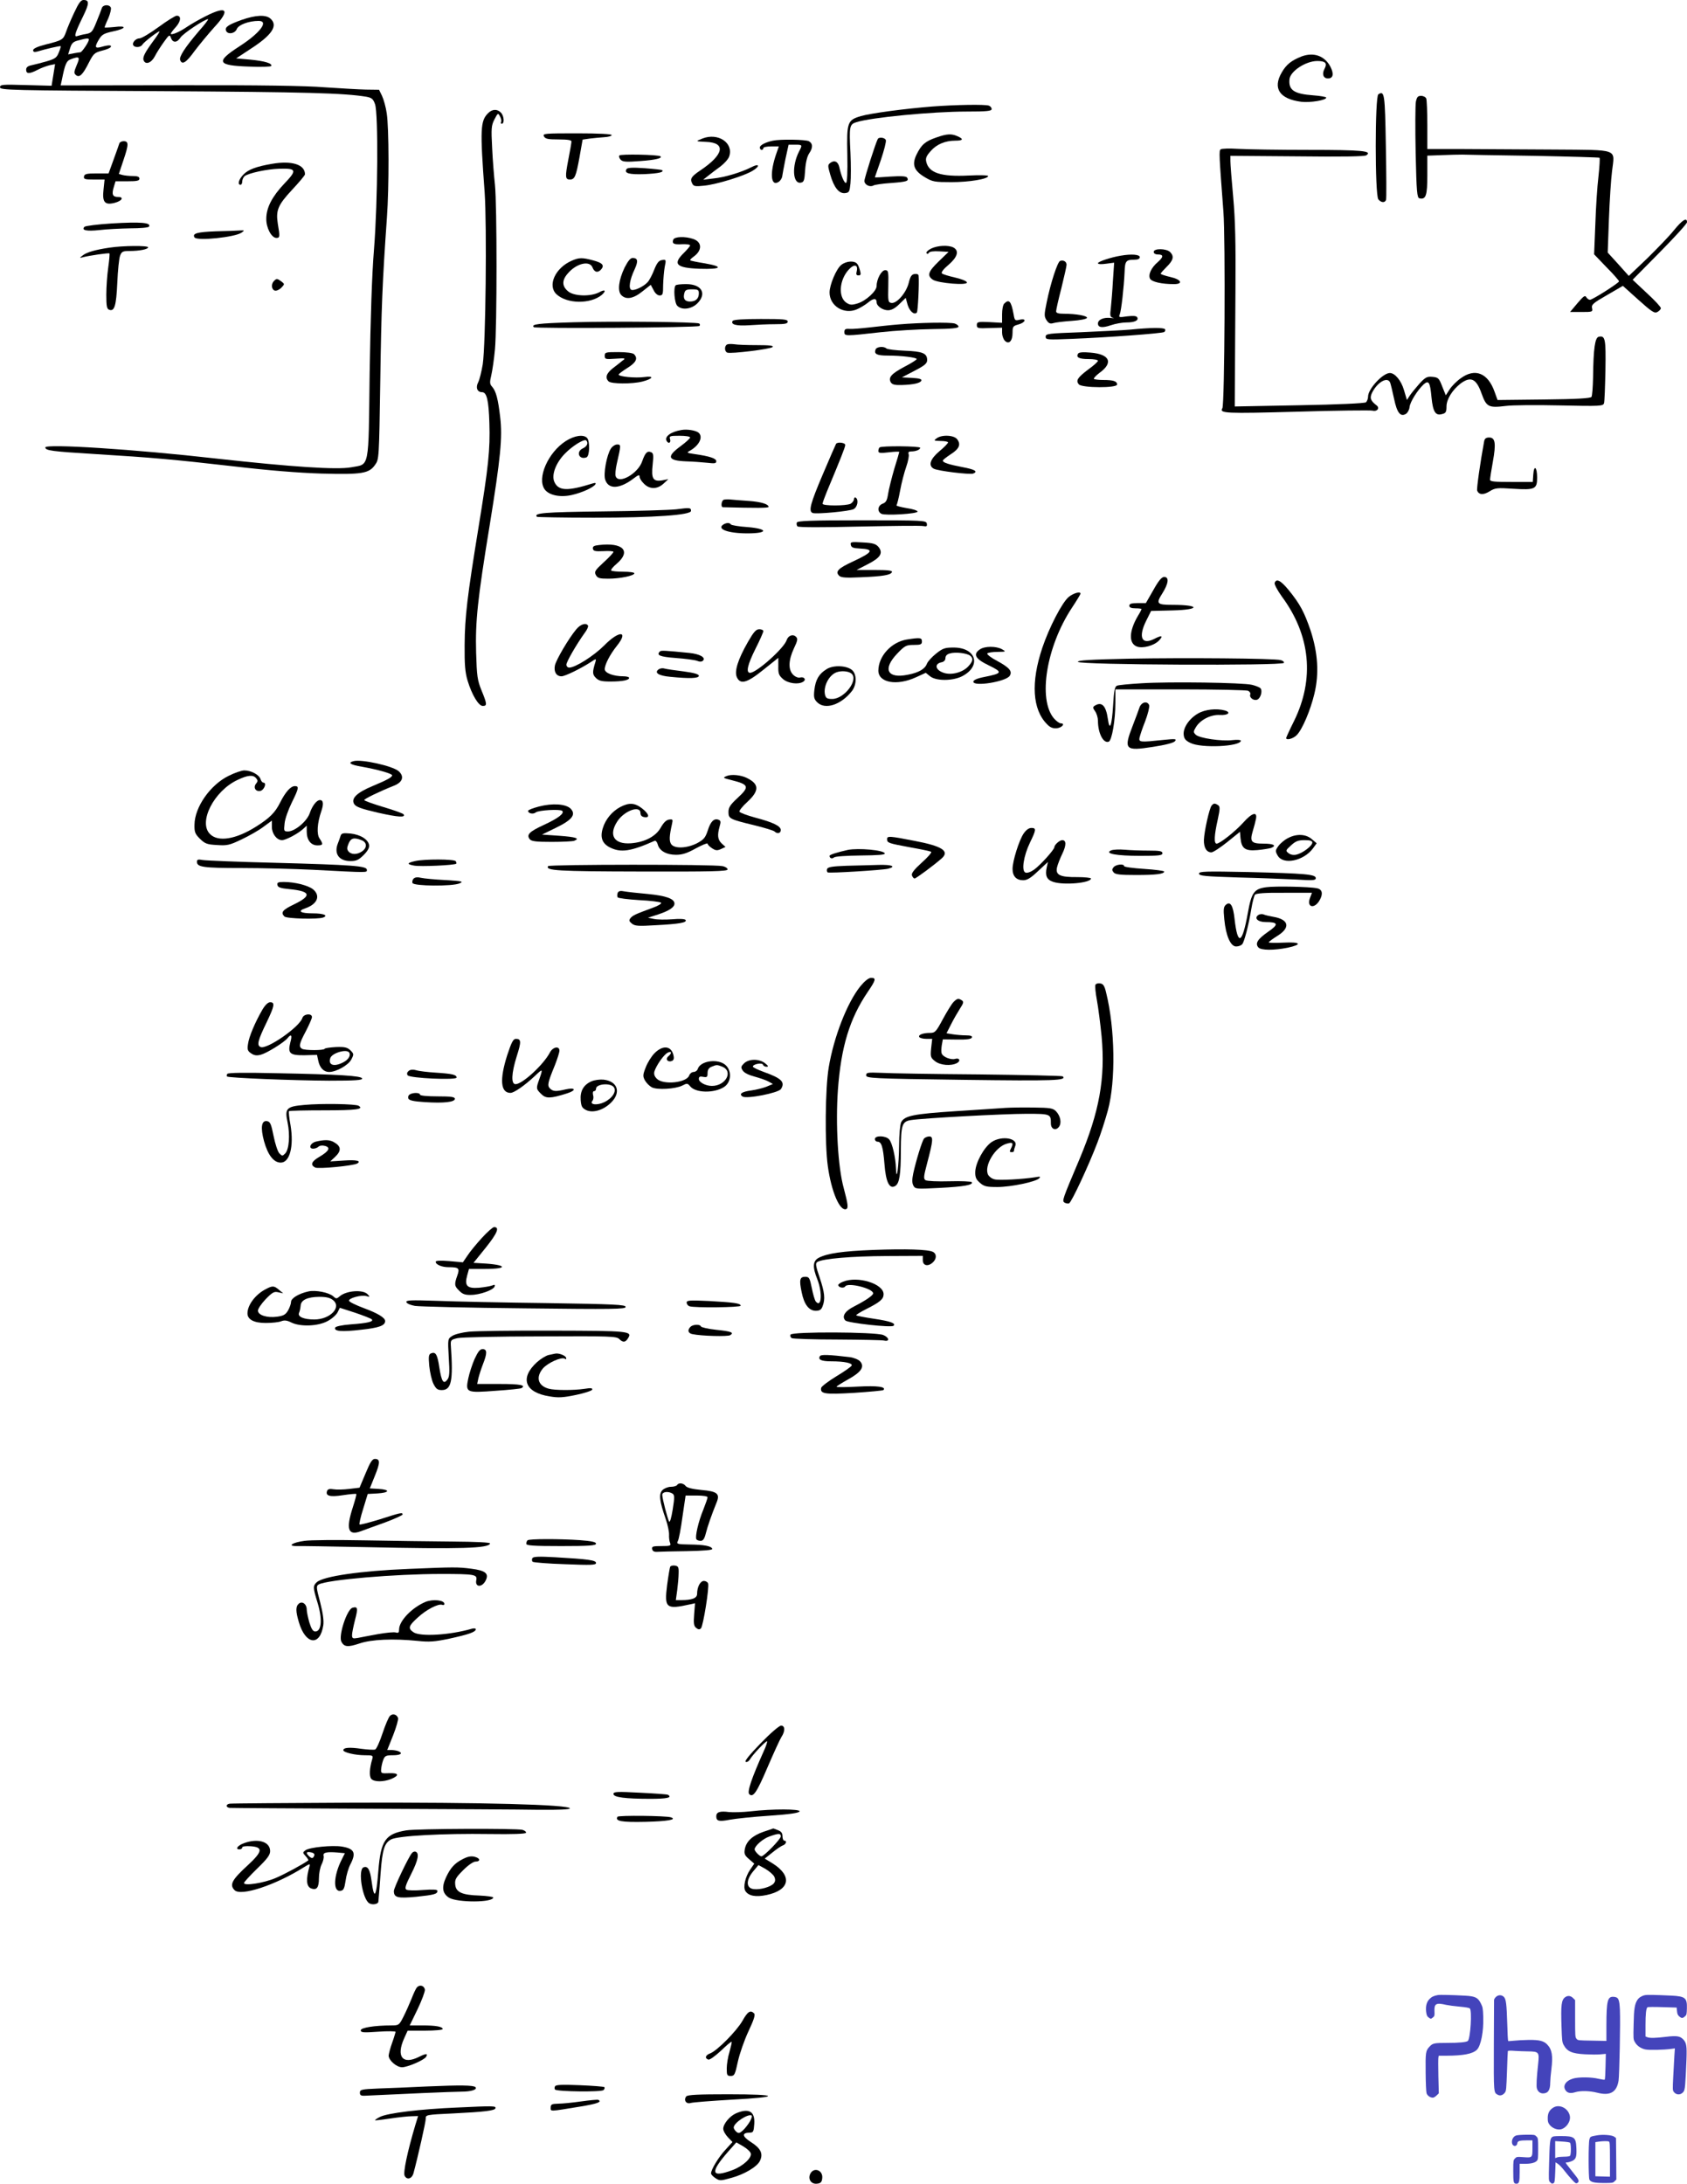<svg xmlns="http://www.w3.org/2000/svg" version="1.0" width="968pt" height="1252.843pt" viewBox="0 0 968 1252.843" preserveAspectRatio="xMidYMid meet">
<g transform="translate(-40,1291) scale(0.1,-0.1)" fill="#000000" stroke="none">
<path d="M826 12838 c-19 -40 -40 -90 -47 -111 -16 -45 -21 -48 -116 -72 -48 -12 -73 -24 -73 -33 0 -10 7 -12 23 -8 49 15 132 34 135 31 2 -1 -3 -18 -11 -37 -12 -30 -22 -36 -73 -51 -33 -9 -71 -19 -86 -22 -19 -4 -28 -12 -28 -25 0 -25 19 -25 67 0 21 11 52 22 69 26 l30 6 -10 -62 -10 -62 -148 4 c-135 4 -148 3 -148 -13 0 -16 60 -18 928 -22 834 -5 1045 -11 1174 -32 31 -6 39 -12 50 -43 19 -56 16 -554 -6 -832 -12 -147 -20 -394 -25 -712 -7 -560 1 -519 -106 -539 -82 -15 -338 2 -772 50 -475 54 -983 86 -983 64 0 -18 39 -23 285 -38 328 -20 451 -31 800 -71 196 -23 370 -37 500 -41 231 -6 272 0 307 50 23 32 23 34 30 482 6 415 12 566 38 935 13 179 12 519 -1 600 -5 36 -18 81 -27 100 l-17 35 -75 1 c-41 1 -147 7 -235 13 -108 9 -378 13 -838 12 l-679 -1 7 32 c18 90 26 109 51 118 50 19 55 14 34 -34 -16 -39 -17 -46 -4 -57 20 -16 39 2 74 72 26 51 33 57 74 68 25 6 48 15 51 21 8 12 -11 13 -53 1 -38 -11 -41 -1 -13 45 16 26 29 33 80 44 77 16 82 35 6 25 -30 -3 -55 -4 -55 -2 0 2 9 26 21 51 11 26 18 54 15 62 -8 20 -46 18 -52 -3 -3 -10 -17 -46 -31 -80 -22 -55 -28 -62 -59 -68 -20 -3 -42 -9 -51 -12 -21 -8 -12 20 34 114 36 74 36 93 2 93 -15 0 -28 -18 -53 -72z m84 -155 c0 -14 -40 -73 -49 -73 -4 0 -22 -3 -39 -6 l-31 -6 11 35 c9 29 18 38 47 45 47 13 61 14 61 5z"/>
<path d="M1580 12817 c-36 -18 -85 -46 -110 -63 -42 -29 -90 -48 -90 -37 0 3 13 21 30 39 29 34 31 64 4 64 -8 0 -55 -29 -104 -65 -49 -36 -98 -65 -109 -65 -22 0 -45 -25 -36 -40 9 -15 43 -12 52 4 8 14 88 76 98 76 3 0 -12 -24 -33 -52 -50 -68 -65 -96 -58 -114 11 -28 45 -15 65 24 10 20 34 57 52 82 30 42 33 43 40 22 11 -29 35 -28 55 3 15 23 138 105 158 105 4 0 -20 -32 -54 -70 -79 -93 -114 -146 -106 -165 11 -29 34 -15 83 53 28 37 78 97 111 134 95 102 76 128 -48 65z"/>
<path d="M1787 12796 c-78 -28 -98 -42 -90 -62 9 -24 52 -17 62 10 10 24 69 46 125 46 61 0 8 -70 -112 -147 -136 -88 -126 -109 56 -115 67 -3 125 -1 128 3 9 15 -37 29 -121 37 l-80 7 82 54 c124 80 160 134 115 174 -26 24 -85 21 -165 -7z"/>
<path d="M7868 12586 c-58 -23 -87 -46 -113 -91 -54 -92 -13 -153 112 -169 51 -6 143 9 143 24 0 4 -33 10 -74 13 -111 8 -143 30 -137 92 4 46 93 105 160 105 47 0 58 -13 41 -45 -16 -30 -7 -55 20 -55 30 0 35 26 14 67 -33 63 -96 85 -166 59z"/>
<path d="M8309 12369 c-20 -12 -20 -579 0 -603 16 -19 37 -21 44 -3 3 7 2 147 -1 310 -5 302 -8 318 -43 296z"/>
<path d="M8524 12325 c-3 -19 -4 -151 -1 -293 5 -225 8 -257 22 -260 37 -8 45 16 45 133 l0 112 83 3 c45 2 98 3 117 3 19 -1 204 -4 410 -7 206 -4 376 -9 378 -11 3 -3 0 -51 -6 -107 -7 -57 -15 -180 -18 -275 l-7 -172 71 -74 c40 -40 72 -77 72 -81 0 -9 -152 -106 -167 -106 -7 0 -16 7 -21 15 -7 13 -16 6 -51 -35 l-42 -50 66 0 c63 0 65 1 60 23 -4 19 7 29 86 74 l91 53 89 -80 c77 -69 92 -79 109 -70 11 6 20 16 20 22 0 7 -36 46 -81 87 l-81 76 156 158 c86 87 156 164 156 172 0 30 -26 14 -75 -46 -27 -34 -97 -106 -154 -162 l-105 -100 -60 67 -61 67 7 192 c4 106 12 230 18 276 15 130 45 120 -333 123 -177 1 -413 2 -525 3 l-202 0 0 137 c0 75 -3 143 -6 152 -3 9 -17 16 -30 16 -19 0 -24 -7 -30 -35z"/>
<path d="M5750 12299 c-163 -13 -355 -39 -410 -55 -78 -23 -82 -35 -78 -221 2 -99 -1 -159 -7 -162 -10 -4 -28 39 -39 90 -7 32 -28 42 -51 25 -16 -12 -16 -16 -1 -68 21 -73 50 -110 85 -106 24 3 26 8 31 56 3 29 3 107 0 174 -8 153 -6 165 34 177 84 27 434 61 633 61 116 0 143 3 143 14 0 8 -7 17 -16 20 -21 8 -193 5 -324 -5z"/>
<path d="M3201 12261 c-45 -45 -47 -90 -20 -456 13 -188 6 -869 -11 -985 -7 -41 -18 -87 -26 -103 -16 -30 -6 -57 22 -57 27 0 38 -46 42 -176 5 -154 -5 -249 -63 -604 -63 -387 -78 -508 -79 -670 -1 -114 3 -158 17 -205 25 -82 63 -145 87 -145 26 0 25 11 -7 89 -24 59 -27 82 -31 216 -5 180 8 306 78 733 62 383 74 503 60 619 -12 104 -24 149 -46 174 -14 15 -15 25 -5 66 6 26 16 93 21 148 12 127 12 832 0 945 -5 47 -13 141 -16 210 -6 114 -5 129 13 165 20 38 21 38 32 17 7 -12 9 -27 6 -32 -3 -6 -1 -10 4 -10 17 0 13 47 -5 64 -21 22 -50 20 -73 -3z"/>
<path d="M3521 12128 c8 -15 23 -18 84 -18 54 0 75 -4 74 -12 0 -7 -8 -54 -18 -104 -19 -99 -18 -114 9 -114 28 0 35 18 55 127 l18 102 41 6 c23 3 60 6 84 8 23 1 42 7 42 12 0 6 -73 10 -199 10 -186 0 -198 -1 -190 -17z"/>
<path d="M5772 12121 c-64 -22 -85 -41 -113 -98 -28 -58 -15 -93 50 -131 42 -25 55 -27 151 -27 101 0 210 18 210 35 0 5 -51 6 -112 3 -159 -8 -228 15 -243 78 -5 21 0 34 25 62 34 39 83 60 142 60 44 0 49 9 13 25 -35 16 -61 15 -123 -7z"/>
<path d="M4430 12115 c-41 -16 -40 -16 21 -19 117 -4 103 -73 -33 -164 -52 -35 -60 -48 -46 -75 8 -16 17 -18 71 -12 73 8 228 56 275 85 45 27 40 45 -6 21 -59 -30 -155 -59 -219 -65 l-58 -7 29 23 c16 13 48 37 70 53 22 17 45 42 50 57 27 78 -64 139 -154 103z"/>
<path d="M5437 12113 c-12 -21 -77 -224 -77 -241 0 -22 32 -38 52 -26 7 4 52 11 100 14 92 7 105 11 93 31 -6 8 -32 10 -96 6 -49 -4 -89 -6 -89 -4 0 1 16 46 35 101 18 54 31 104 28 112 -5 15 -39 19 -46 7z"/>
<path d="M4835 12103 c-43 -9 -75 -26 -75 -39 0 -8 5 -14 10 -14 6 0 10 5 10 10 0 6 20 10 45 10 l44 0 -14 -40 c-39 -111 -33 -192 12 -164 10 6 19 20 21 30 1 10 10 56 19 102 l18 82 37 0 c43 0 43 -1 23 -39 -42 -82 -37 -186 9 -179 19 3 22 11 26 73 3 44 12 79 23 95 22 32 22 57 -2 70 -19 10 -165 12 -206 3z"/>
<path d="M1085 12088 c-2 -7 -17 -49 -33 -93 l-29 -80 -69 0 c-57 0 -69 -3 -72 -17 -3 -16 5 -18 57 -18 l61 0 -6 -58 c-8 -72 7 -90 63 -76 43 11 57 34 20 34 -31 0 -37 15 -24 57 l10 33 69 0 c54 0 68 3 68 15 0 11 -11 15 -37 15 -21 0 -48 3 -60 6 l-21 6 27 81 c30 89 30 107 0 107 -11 0 -22 -6 -24 -12z"/>
<path d="M7404 12053 c-10 -8 -9 -29 16 -358 12 -153 7 -1106 -6 -1127 -19 -30 19 -31 428 -20 227 7 423 9 434 6 26 -7 43 15 23 30 -36 28 -41 43 -25 75 32 61 89 92 103 55 3 -8 13 -49 22 -91 17 -82 37 -107 69 -87 9 6 19 24 20 39 4 31 46 97 81 130 29 25 37 13 45 -75 8 -82 23 -106 59 -96 23 5 27 12 27 44 0 41 33 94 80 131 59 44 91 29 121 -56 28 -78 40 -84 139 -72 36 5 176 6 312 3 231 -5 247 -4 252 13 3 10 6 95 8 190 3 179 -1 199 -38 191 -22 -4 -31 -67 -33 -233 -1 -55 -5 -105 -9 -112 -5 -8 -82 -13 -273 -15 l-266 -3 -17 47 c-38 108 -112 138 -194 78 -23 -16 -52 -45 -64 -64 l-22 -34 -21 52 c-18 47 -23 51 -56 54 -31 3 -41 -3 -75 -40 -21 -24 -46 -54 -55 -68 l-16 -25 -17 57 c-16 55 -52 98 -81 98 -40 0 -125 -91 -125 -135 0 -13 -6 -27 -12 -33 -8 -6 -161 -13 -383 -17 l-370 -7 1 154 c0 84 2 315 3 513 2 271 -1 403 -13 535 -9 96 -16 188 -16 205 l0 31 383 -3 c259 -3 387 -1 397 6 36 25 -21 31 -331 31 -174 0 -356 3 -405 6 -49 3 -94 2 -100 -3z"/>
<path d="M3954 12018 c-4 -6 0 -17 8 -25 12 -12 33 -13 111 -7 86 6 129 16 117 27 -11 10 -231 14 -236 5z"/>
<path d="M1960 11970 c-88 -15 -134 -32 -162 -60 -28 -28 -37 -60 -18 -60 6 0 10 8 10 19 0 10 6 23 13 30 22 18 130 41 200 43 99 3 103 -8 28 -86 -69 -73 -103 -137 -103 -201 -1 -52 30 -110 58 -110 20 0 21 6 8 82 -12 76 1 107 81 193 41 44 75 84 75 90 0 56 -75 80 -190 60z"/>
<path d="M3995 11940 c-15 -24 14 -32 103 -29 80 4 114 11 101 23 -2 2 -47 7 -100 11 -70 5 -99 3 -104 -5z"/>
<path d="M1040 11628 c-80 -5 -149 -14 -155 -19 -20 -20 11 -27 85 -19 41 5 121 9 177 10 57 0 105 4 108 10 14 23 -47 28 -215 18z"/>
<path d="M1640 11583 c-108 -4 -138 -12 -124 -35 14 -22 235 1 271 28 17 12 16 13 -7 12 -14 -1 -77 -4 -140 -5z"/>
<path d="M4263 11535 c-8 -23 3 -29 52 -26 25 1 45 -2 45 -7 0 -4 -16 -23 -35 -42 -67 -65 -46 -87 90 -92 125 -4 140 12 30 31 -44 7 -82 15 -84 17 -3 3 5 11 17 20 52 36 52 85 0 103 -47 16 -107 14 -115 -4z"/>
<path d="M1027 11489 c-80 -12 -129 -26 -152 -44 -20 -16 -20 -16 0 -11 37 10 149 26 153 22 2 -2 -1 -39 -7 -81 -6 -42 -11 -112 -11 -156 0 -65 3 -81 16 -86 31 -12 41 23 47 154 3 71 10 140 16 156 9 24 16 27 55 27 56 0 106 10 106 21 0 11 -144 10 -223 -2z"/>
<path d="M5743 11484 c-18 -9 -30 -21 -27 -26 4 -6 9 -6 14 2 4 7 27 10 60 8 l53 -3 -56 -54 c-62 -60 -69 -82 -34 -106 32 -20 202 -34 195 -15 -2 8 -33 20 -69 28 -35 8 -68 18 -74 23 -6 6 7 24 38 50 51 44 62 80 28 99 -29 15 -91 12 -128 -6z"/>
<path d="M7020 11465 c0 -9 9 -15 25 -15 32 0 32 -14 -1 -43 -38 -32 -57 -73 -45 -96 10 -18 66 -31 137 -31 56 0 42 27 -21 41 -30 7 -55 15 -55 19 0 3 16 21 35 40 38 37 43 60 19 84 -21 21 -94 22 -94 1z"/>
<path d="M6830 11443 c-55 -9 -130 -34 -130 -43 0 -6 19 -7 47 -3 l46 6 -7 -104 c-3 -57 -9 -127 -12 -156 -6 -45 -4 -52 12 -56 11 -2 4 -3 -15 -1 -39 4 -71 -10 -71 -32 0 -23 24 -27 74 -10 26 9 66 16 89 16 48 0 73 12 62 30 -5 8 -23 9 -58 5 -46 -7 -49 -6 -42 11 9 21 24 156 28 244 2 62 8 70 55 70 22 0 32 5 32 15 0 15 -48 19 -110 8z"/>
<path d="M3680 11414 c-94 -41 -140 -142 -87 -192 60 -56 194 -58 260 -4 28 25 19 34 -15 15 -48 -25 -139 -23 -175 3 -38 29 -41 64 -6 104 49 59 127 78 143 35 11 -28 31 -32 50 -10 19 23 7 37 -46 51 -63 17 -81 17 -124 -2z"/>
<path d="M3984 11375 c-34 -71 -42 -135 -19 -158 27 -28 69 -21 121 21 l48 38 16 -30 c9 -19 23 -31 35 -31 18 0 20 7 20 60 1 33 5 80 9 103 9 42 8 44 -15 40 -18 -2 -29 -15 -45 -55 -11 -29 -28 -61 -38 -72 -24 -26 -76 -50 -93 -44 -18 7 -10 58 19 119 21 46 18 64 -12 64 -13 0 -27 -18 -46 -55z"/>
<path d="M6483 11413 c-15 -5 -55 -128 -77 -237 -15 -72 -15 -81 -1 -103 12 -18 21 -22 38 -17 12 4 60 10 106 13 48 3 86 11 88 17 4 12 -62 24 -133 24 -31 0 -44 4 -44 14 0 8 13 67 30 132 16 66 30 126 30 135 0 18 -18 29 -37 22z"/>
<path d="M5227 11390 c-28 -22 -67 -114 -67 -158 0 -77 82 -128 156 -97 19 8 49 26 66 40 30 25 48 25 48 1 0 -22 35 -46 65 -46 20 0 41 11 65 35 l37 36 11 -40 c12 -38 38 -60 53 -44 6 7 14 169 10 211 0 8 -10 12 -23 10 -17 -2 -25 -14 -34 -52 -15 -57 -68 -118 -99 -114 -19 3 -20 10 -18 96 2 86 0 92 -18 92 -21 0 -49 -51 -49 -91 0 -29 -62 -86 -110 -100 -33 -10 -43 -9 -63 4 -48 31 -42 129 12 189 31 35 56 31 47 -8 -5 -18 -2 -24 10 -24 13 0 15 6 9 27 -4 16 -11 34 -17 40 -16 19 -62 16 -91 -7z"/>
<path d="M1972 11298 c-17 -17 -15 -48 4 -55 9 -3 24 3 37 15 21 22 21 22 2 37 -25 18 -28 18 -43 3z"/>
<path d="M4277 11273 c-14 -13 -7 -101 9 -117 26 -27 81 -20 115 13 57 57 25 111 -64 111 -30 0 -57 -3 -60 -7z m133 -46 c0 -30 -18 -47 -51 -47 -30 0 -41 17 -32 49 4 17 13 21 44 21 34 0 39 -3 39 -23z"/>
<path d="M6162 11168 c-7 -7 -12 -34 -12 -61 l0 -49 -72 4 c-67 3 -73 1 -73 -17 0 -18 6 -20 73 -17 l72 2 0 -29 c0 -16 7 -37 16 -46 23 -23 44 -2 44 46 0 35 3 39 32 47 42 11 52 37 10 28 -28 -7 -30 -5 -36 31 -14 76 -26 89 -54 61z"/>
<path d="M4604 11069 c-13 -21 21 -30 95 -25 41 3 107 6 148 6 58 0 73 3 73 15 0 13 -24 15 -154 15 -103 0 -157 -4 -162 -11z"/>
<path d="M3688 11061 c-201 -6 -242 -11 -225 -28 10 -9 940 -3 950 7 5 4 4 10 -1 14 -15 9 -484 14 -724 7z"/>
<path d="M5560 11049 c-52 -4 -131 -13 -175 -18 -44 -5 -93 -9 -110 -8 -24 2 -30 -2 -30 -18 0 -24 4 -24 208 -1 81 9 215 17 297 18 108 1 150 5 150 14 0 6 -10 14 -22 18 -30 8 -200 5 -318 -5z"/>
<path d="M6885 11019 c-44 -4 -171 -10 -282 -15 -189 -7 -203 -8 -203 -26 0 -17 8 -18 153 -12 201 8 514 31 527 39 6 4 8 11 5 16 -7 10 -80 10 -200 -2z"/>
<path d="M4573 10934 c-17 -7 -17 -40 0 -47 21 -8 248 20 260 32 8 8 -16 11 -90 11 -55 0 -113 2 -129 5 -16 2 -35 2 -41 -1z"/>
<path d="M5424 10905 c-10 -26 7 -35 69 -35 80 0 167 -11 167 -20 0 -4 -31 -24 -70 -44 -75 -40 -94 -61 -79 -89 8 -13 22 -17 62 -16 68 2 109 11 114 26 3 8 -14 13 -54 15 l-58 3 73 38 c58 30 72 42 72 61 0 39 -25 50 -129 54 -53 2 -100 8 -105 13 -15 14 -56 10 -62 -6z"/>
<path d="M3870 10869 c0 -20 4 -21 61 -17 58 4 61 3 41 -11 -11 -9 -36 -29 -56 -44 -37 -29 -45 -54 -24 -75 15 -15 134 -16 194 -1 62 16 70 34 12 26 -52 -7 -148 2 -148 14 0 4 23 21 50 38 50 31 62 55 38 79 -7 7 -43 12 -90 12 -73 0 -78 -1 -78 -21z"/>
<path d="M6586 10881 c-13 -21 5 -31 60 -31 30 0 54 -4 54 -10 0 -5 -25 -28 -56 -50 -61 -46 -72 -63 -54 -85 18 -21 220 -22 220 -1 0 19 -22 26 -79 26 -26 0 -51 3 -54 6 -3 4 11 19 32 35 81 58 59 107 -51 116 -43 4 -68 2 -72 -6z"/>
<path d="M4310 10443 c-62 -10 -100 -39 -84 -64 10 -17 25 -9 19 11 -6 18 -2 20 54 20 34 0 61 -4 61 -10 0 -5 -25 -28 -55 -50 -83 -61 -74 -83 35 -87 36 -1 89 -5 118 -8 43 -5 52 -4 52 9 0 16 -39 29 -125 41 -42 6 -46 8 -30 17 57 31 82 81 53 106 -17 13 -66 21 -98 15z"/>
<path d="M3647 10380 c-102 -65 -167 -213 -122 -277 24 -34 88 -48 155 -33 59 13 124 43 136 61 5 9 0 10 -17 5 -141 -44 -193 -43 -217 7 -20 40 7 112 61 166 43 44 110 85 121 74 13 -14 5 -34 -19 -45 -42 -19 -23 -68 20 -52 19 7 21 94 3 112 -21 21 -72 13 -121 -18z"/>
<path d="M5774 10395 c-18 -13 -16 -14 24 -15 23 0 42 -4 42 -8 0 -5 -22 -28 -50 -51 -53 -45 -65 -82 -32 -100 24 -13 206 -35 226 -28 30 12 9 24 -61 37 -78 15 -113 26 -113 37 0 5 20 20 44 36 49 31 61 56 39 86 -17 25 -89 29 -119 6z"/>
<path d="M8916 10378 c-22 -119 -44 -272 -40 -283 10 -24 36 -26 71 -4 32 20 44 21 135 15 126 -8 138 -2 138 64 0 61 -18 76 -22 18 l-3 -43 -122 0 c-98 0 -123 2 -123 13 0 8 7 54 16 103 19 105 14 139 -21 139 -18 0 -26 -6 -29 -22z"/>
<path d="M5197 10363 c-3 -5 -37 -83 -76 -175 -71 -167 -83 -211 -58 -221 22 -8 212 10 235 22 23 12 30 55 12 66 -5 3 -10 -1 -10 -9 0 -8 -9 -20 -19 -26 -26 -13 -161 -13 -161 0 0 6 11 36 24 68 81 194 106 257 106 269 0 14 -46 19 -53 6z"/>
<path d="M3905 10336 c-24 -37 -44 -146 -32 -179 19 -56 83 -53 164 9 26 20 33 22 33 9 0 -9 11 -27 25 -40 32 -33 76 -33 112 0 l28 26 -36 -7 c-52 -8 -63 10 -54 91 6 55 4 66 -10 71 -21 9 -33 -4 -50 -52 -23 -70 -134 -134 -152 -87 -4 9 -1 41 6 72 25 109 25 111 2 111 -11 0 -28 -11 -36 -24z"/>
<path d="M5447 10343 c-4 -3 -7 -13 -7 -21 0 -11 11 -13 60 -7 33 4 60 5 60 2 0 -2 -13 -47 -29 -98 -15 -52 -31 -116 -35 -142 -6 -38 -12 -50 -32 -57 -28 -11 -32 -45 -6 -58 23 -11 207 0 207 13 0 6 -28 15 -63 20 -35 6 -61 13 -58 16 3 3 13 41 21 85 8 44 24 105 35 136 11 31 17 64 14 72 -4 11 0 16 14 16 27 0 52 10 52 21 0 10 -223 12 -233 2z"/>
<path d="M4553 10043 c-14 -5 -18 -43 -5 -43 193 -5 262 -5 262 2 0 16 -44 29 -113 34 -40 3 -85 6 -102 8 -16 2 -36 1 -42 -1z"/>
<path d="M4280 9988 c-36 -4 -226 -10 -423 -12 -333 -4 -397 -9 -376 -31 3 -2 149 -5 325 -5 349 0 559 15 559 39 0 19 -7 19 -85 9z"/>
<path d="M4972 9912 c-2 -7 -1 -17 4 -22 6 -6 147 -6 353 -1 188 4 354 6 368 3 20 -4 24 -1 21 14 -3 18 -19 19 -372 19 -296 0 -370 -3 -374 -13z"/>
<path d="M4551 9901 c-41 -26 26 -51 138 -51 119 0 120 26 1 36 -50 3 -93 11 -96 15 -7 11 -25 11 -43 0z"/>
<path d="M5282 9784 c3 -15 13 -19 52 -21 84 -4 75 -21 -39 -74 -85 -39 -104 -58 -80 -82 10 -11 39 -13 122 -9 127 5 175 13 181 30 3 9 -23 12 -100 12 l-103 0 64 33 c73 37 90 64 62 99 -16 18 -31 23 -91 26 -66 4 -72 3 -68 -14z"/>
<path d="M3837 9783 c-29 -3 -37 -8 -35 -21 3 -14 13 -16 61 -14 31 2 57 0 57 -4 0 -5 -25 -32 -56 -60 -50 -46 -55 -54 -45 -73 10 -18 21 -21 72 -21 66 0 149 17 149 31 0 5 -28 9 -63 9 -35 0 -67 3 -70 7 -4 3 11 22 33 40 83 72 34 122 -103 106z"/>
<path d="M7018 9525 l-43 -75 -47 0 c-36 0 -48 -4 -48 -15 0 -10 11 -15 35 -15 19 0 35 -2 35 -4 0 -3 -9 -21 -21 -40 -51 -87 -53 -157 -6 -175 34 -13 100 5 128 35 26 28 15 31 -29 8 -72 -36 -92 12 -44 107 l27 54 123 3 c161 4 160 32 -2 32 -88 0 -94 7 -57 65 36 57 41 95 11 95 -14 0 -32 -21 -62 -75z"/>
<path d="M7714 9566 c-3 -8 16 -43 41 -78 165 -223 189 -473 70 -715 -25 -50 -45 -94 -45 -97 0 -15 41 -4 61 17 32 33 78 141 101 237 28 116 20 235 -22 363 -36 105 -60 151 -125 231 -46 56 -71 69 -81 42z"/>
<path d="M6532 9485 c-38 -32 -112 -175 -151 -291 -67 -199 -57 -355 27 -439 18 -19 34 -25 56 -23 30 3 50 28 23 28 -8 0 -26 13 -40 29 -92 110 -43 411 103 633 28 42 50 79 50 82 0 15 -41 3 -68 -19z"/>
<path d="M3707 9300 c-43 -51 -116 -175 -123 -208 -7 -36 8 -62 38 -62 20 0 110 44 167 81 31 21 33 21 28 3 -19 -61 -18 -73 2 -93 17 -17 33 -21 84 -21 69 0 107 8 107 21 0 5 -15 9 -32 9 -59 0 -108 19 -108 41 0 26 30 84 69 133 71 88 14 91 -72 3 -59 -59 -165 -127 -201 -127 -9 0 -16 8 -16 17 0 16 57 115 105 182 14 18 22 37 19 42 -11 18 -43 8 -67 -21z"/>
<path d="M4691 9226 c-57 -100 -78 -167 -63 -201 20 -44 58 -34 153 43 l85 68 0 -49 c-1 -41 3 -52 27 -73 29 -25 88 -33 116 -15 19 12 5 30 -18 24 -11 -3 -28 4 -40 16 -29 29 -27 83 4 150 22 46 24 57 12 68 -17 17 -44 7 -53 -19 -14 -46 -173 -188 -210 -188 -25 0 -15 46 31 138 25 49 45 95 45 101 0 6 -10 11 -23 11 -19 0 -32 -15 -66 -74z"/>
<path d="M5603 9241 c-89 -15 -162 -95 -163 -178 0 -70 106 -89 215 -39 l57 26 25 -20 c35 -28 129 -27 183 0 113 58 82 165 -48 165 -50 0 -62 -4 -101 -35 -24 -19 -47 -45 -52 -57 -11 -31 -47 -52 -110 -64 -118 -24 -146 32 -61 121 44 46 52 50 95 50 40 0 47 3 47 20 0 22 -11 23 -87 11z m364 -93 c19 -15 16 -32 -11 -61 -32 -35 -97 -52 -141 -37 -49 16 -56 53 -10 61 12 3 20 12 20 24 0 12 9 22 25 26 31 10 99 2 117 -13z"/>
<path d="M6022 9184 c-41 -28 -25 -55 53 -92 80 -39 77 -45 -28 -66 -41 -8 -62 -18 -62 -27 0 -30 188 0 209 34 16 26 -2 47 -72 85 -35 18 -60 38 -57 43 4 5 30 9 58 9 50 1 51 1 27 15 -34 19 -100 19 -128 -1z"/>
<path d="M4187 9173 c-23 -22 -1 -31 90 -38 54 -4 108 -11 122 -16 16 -7 28 -6 35 1 17 18 -19 38 -78 44 -139 14 -163 15 -169 9z"/>
<path d="M6880 9131 c-226 -5 -295 -9 -295 -18 0 -18 1177 -23 1182 -6 2 6 -6 13 -19 16 -38 10 -554 14 -868 8z"/>
<path d="M5143 9071 c-44 -27 -63 -60 -70 -118 -5 -43 -2 -54 16 -72 45 -45 137 -15 199 64 28 36 29 95 2 120 -30 27 -108 31 -147 6z m141 -24 c46 -34 -38 -147 -109 -147 -28 0 -36 4 -41 24 -11 47 22 113 66 129 27 10 66 7 84 -6z"/>
<path d="M4181 9071 c-30 -20 -3 -38 66 -44 111 -11 163 -9 163 6 0 9 -27 17 -87 25 -49 6 -97 13 -108 16 -11 4 -26 2 -34 -3z"/>
<path d="M6950 8990 c-69 -4 -132 -10 -141 -14 -13 -6 -17 -29 -22 -113 -7 -116 -20 -152 -30 -78 -11 77 -35 102 -76 76 -11 -7 -11 -13 3 -32 9 -13 16 -37 16 -54 0 -71 31 -132 62 -120 18 7 38 122 38 223 l0 77 373 0 c204 0 380 -4 389 -8 9 -5 15 -14 12 -21 -7 -18 20 -38 40 -30 20 8 32 52 18 66 -5 5 -27 14 -48 19 -51 13 -475 19 -634 9z"/>
<path d="M6939 8853 c-5 -16 -23 -63 -39 -105 -54 -139 -45 -148 115 -123 71 11 120 23 127 33 11 13 3 14 -67 7 -130 -14 -140 -13 -137 10 2 11 16 55 33 97 16 42 26 84 23 92 -10 26 -43 19 -55 -11z"/>
<path d="M7275 8817 c-51 -29 -87 -82 -83 -122 2 -23 11 -34 38 -47 62 -32 290 -21 290 13 0 4 -21 6 -47 3 -64 -8 -192 11 -212 31 -14 14 -14 18 1 43 25 42 85 73 137 70 47 -3 68 15 29 26 -48 13 -113 6 -153 -17z"/>
<path d="M2428 8543 c-35 -9 -17 -21 50 -32 85 -15 172 -39 172 -49 0 -11 -29 -27 -113 -62 -91 -38 -125 -72 -104 -104 11 -16 43 -27 138 -49 116 -26 157 -28 145 -9 -3 5 -55 24 -116 42 -60 18 -110 36 -110 40 0 7 89 50 172 83 49 20 59 53 25 83 -35 30 -215 70 -259 57z"/>
<path d="M1712 8459 c-106 -52 -195 -180 -196 -280 -1 -42 3 -53 31 -81 29 -28 40 -33 98 -36 58 -4 72 -1 141 32 42 20 99 52 125 72 l49 36 0 -36 c0 -39 28 -76 58 -76 22 0 90 36 120 63 l22 20 0 -34 c0 -48 24 -79 61 -79 33 0 35 6 13 39 -18 25 -14 89 10 158 14 41 11 63 -8 63 -19 0 -44 -32 -59 -76 -16 -46 -85 -104 -124 -104 -24 0 -25 2 -20 46 2 25 21 78 41 119 41 83 43 95 18 95 -24 0 -54 -33 -85 -95 -29 -58 -61 -89 -137 -137 -117 -74 -219 -90 -265 -43 -69 68 23 248 159 311 59 28 89 30 106 9 10 -12 10 -18 0 -30 -18 -21 -5 -47 22 -43 23 3 41 48 19 48 -5 0 -13 9 -16 20 -8 25 -54 50 -93 50 -16 0 -56 -14 -90 -31z"/>
<path d="M4570 8458 c-24 -10 -23 -11 25 -23 104 -26 108 -38 35 -105 -40 -37 -50 -53 -50 -78 0 -39 6 -42 150 -77 57 -14 109 -30 114 -35 16 -16 36 -11 36 8 0 23 -43 44 -149 72 -44 12 -84 27 -88 33 -3 5 17 31 46 57 69 64 68 102 -4 137 -34 17 -89 22 -115 11z"/>
<path d="M3493 8283 c-35 -9 -63 -20 -63 -25 0 -15 30 -21 44 -9 16 13 140 20 152 9 14 -14 -22 -42 -104 -80 -85 -39 -103 -57 -82 -83 10 -12 38 -15 125 -15 63 0 120 3 129 6 36 14 11 22 -84 29 l-100 7 80 39 c93 45 117 76 84 110 -28 27 -104 32 -181 12z"/>
<path d="M3959 8280 c-47 -25 -85 -71 -100 -121 -17 -54 -3 -89 41 -111 62 -31 119 -23 256 38 6 3 14 -6 18 -20 9 -37 50 -60 105 -60 36 0 64 9 114 37 37 20 67 32 67 27 0 -5 11 -17 25 -26 21 -14 30 -15 52 -5 l26 12 -22 20 c-23 22 -26 47 -12 97 8 27 7 34 -6 39 -26 10 -46 -10 -62 -62 -14 -42 -23 -52 -62 -73 -58 -29 -127 -32 -147 -6 -13 18 -12 46 4 117 6 26 4 28 -17 25 -16 -2 -31 -17 -47 -45 -28 -51 -92 -85 -172 -91 -97 -7 -130 47 -77 127 41 61 132 93 132 46 0 -13 8 -21 23 -23 33 -5 26 19 -15 51 -42 32 -74 33 -124 7z"/>
<path d="M7352 8288 c-13 -17 -42 -146 -44 -197 -1 -44 15 -71 43 -71 10 0 51 27 91 59 l73 59 3 -36 c6 -61 27 -75 97 -69 33 3 68 9 78 12 35 14 15 25 -43 25 -71 0 -80 11 -61 74 7 23 15 53 18 69 8 43 -23 34 -73 -22 -47 -52 -134 -121 -153 -121 -16 0 -14 47 6 136 14 65 14 77 2 85 -19 12 -25 11 -37 -3z"/>
<path d="M6273 8127 c-26 -39 -63 -157 -63 -202 0 -42 22 -65 61 -65 23 0 44 13 86 53 l56 52 -7 -32 c-10 -46 0 -70 36 -82 59 -21 218 -7 218 19 0 4 -35 8 -78 8 -100 -1 -126 12 -117 55 4 18 18 53 31 80 23 48 23 77 -1 77 -15 0 -45 -27 -45 -40 0 -14 -80 -103 -116 -129 -20 -14 -40 -21 -50 -17 -24 9 -11 95 26 172 36 74 37 84 8 84 -15 0 -31 -12 -45 -33z"/>
<path d="M2354 8114 c-3 -11 -10 -29 -15 -42 -24 -60 6 -102 72 -102 33 0 47 6 76 35 23 23 33 42 31 56 -5 33 -50 61 -107 67 -43 4 -52 2 -57 -14z m120 -24 c32 -12 34 -43 4 -64 -28 -20 -62 -20 -78 -1 -10 12 -10 21 0 45 13 32 31 37 74 20z"/>
<path d="M7791 8102 c-19 -9 -44 -30 -55 -45 -19 -26 -19 -30 -5 -55 31 -56 149 -32 203 41 l21 29 -28 24 c-34 29 -87 32 -136 6z m139 -26 c0 -19 -56 -61 -91 -69 -16 -4 -33 -1 -45 8 -18 14 -18 16 14 45 26 24 41 30 77 30 33 0 45 -4 45 -14z"/>
<path d="M5490 8096 c0 -22 8 -24 131 -47 62 -11 116 -22 122 -26 5 -3 -19 -31 -54 -62 -46 -42 -61 -62 -56 -74 3 -9 10 -17 15 -17 8 0 111 76 155 115 48 42 3 71 -156 101 -143 28 -157 29 -157 10z"/>
<path d="M5265 8034 c-58 -13 -105 -27 -105 -34 0 -14 14 -19 26 -9 7 6 72 10 153 11 99 1 141 4 138 12 -6 19 -151 32 -212 20z"/>
<path d="M6775 8031 c-40 -18 32 -31 166 -31 108 0 129 2 129 15 0 12 -15 15 -79 15 -43 0 -105 2 -137 5 -32 3 -68 1 -79 -4z"/>
<path d="M1530 7966 c0 -31 37 -36 257 -36 120 0 304 -5 408 -10 326 -17 310 -17 310 0 0 22 -81 28 -525 40 -212 5 -400 13 -417 16 -26 5 -33 3 -33 -10z"/>
<path d="M2782 7970 c-48 -11 -49 -18 -6 -26 35 -7 233 2 242 11 2 2 1 8 -3 14 -7 13 -182 13 -233 1z"/>
<path d="M3545 7941 c-16 -26 51 -30 531 -31 406 -1 499 1 499 12 0 7 -13 16 -30 19 -49 11 -993 10 -1000 0z"/>
<path d="M5258 7943 c-81 -3 -107 -7 -112 -18 -3 -8 -1 -17 3 -20 10 -6 313 13 347 21 49 13 21 24 -53 22 -43 -1 -126 -4 -185 -5z"/>
<path d="M6790 7935 c-10 -12 -10 -18 0 -30 10 -12 37 -15 129 -15 116 0 161 6 161 20 0 4 -52 11 -115 15 -63 4 -115 11 -115 16 0 15 -47 10 -60 -6z"/>
<path d="M7280 7898 c0 -13 34 -16 223 -22 122 -3 273 -9 335 -12 96 -6 112 -5 112 8 0 22 -59 27 -387 35 -248 5 -283 4 -283 -9z"/>
<path d="M2773 7869 c-6 -6 -9 -18 -6 -25 7 -18 228 -20 270 -2 25 11 16 13 -82 19 -60 3 -123 9 -140 13 -19 5 -34 3 -42 -5z"/>
<path d="M1992 7833 c2 -14 17 -19 68 -24 123 -12 131 -37 28 -87 -67 -32 -79 -47 -56 -70 13 -13 192 -17 222 -6 32 12 3 24 -59 24 -72 0 -91 13 -43 29 70 24 89 73 43 110 -29 22 -105 41 -166 41 -33 0 -40 -3 -37 -17z"/>
<path d="M7667 7820 c-71 -9 -86 -30 -107 -148 -32 -179 -58 -191 -76 -35 -8 77 -24 104 -49 83 -14 -12 -16 -25 -10 -84 9 -95 36 -156 68 -156 14 0 29 6 35 13 12 15 36 106 52 202 6 38 16 75 21 82 7 8 57 12 168 11 l159 0 -11 -29 c-22 -57 28 -66 57 -10 19 35 12 60 -18 65 -41 9 -241 13 -289 6z"/>
<path d="M3944 7787 c-3 -9 -3 -20 0 -25 3 -5 58 -12 123 -16 64 -3 121 -10 126 -15 5 -5 -16 -18 -50 -30 -99 -36 -112 -43 -125 -58 -10 -13 -9 -18 8 -32 18 -14 37 -15 137 -9 135 7 180 15 171 30 -4 6 -33 8 -78 4 -39 -3 -86 -2 -104 2 l-34 7 59 19 c63 21 93 41 93 62 0 28 -49 45 -151 55 -57 5 -119 12 -136 15 -24 5 -34 2 -39 -9z"/>
<path d="M7621 7661 c-27 -18 -4 -41 41 -41 73 0 77 -13 14 -56 -60 -42 -75 -66 -56 -89 15 -18 90 -18 169 -2 87 19 74 34 -24 29 -47 -2 -85 -2 -85 2 0 3 23 20 50 37 76 47 66 94 -23 109 -23 4 -49 10 -57 14 -8 3 -21 2 -29 -3z"/>
<path d="M5337 7252 c-76 -94 -153 -292 -182 -467 -20 -120 -23 -436 -5 -565 20 -145 68 -259 105 -247 14 5 11 28 -14 122 -33 120 -47 368 -33 563 18 245 67 408 171 561 47 69 50 81 19 81 -15 -1 -36 -18 -61 -48z"/>
<path d="M6686 7261 c-4 -6 0 -46 8 -89 8 -43 20 -137 27 -208 22 -241 -13 -432 -126 -702 -101 -239 -102 -241 -86 -252 8 -4 19 -6 25 -4 14 5 114 220 163 349 19 49 46 133 60 185 46 169 41 470 -10 675 -9 39 -17 51 -34 53 -11 2 -24 -1 -27 -7z"/>
<path d="M5871 7161 c-10 -10 -37 -54 -61 -98 -39 -73 -45 -79 -74 -79 -40 0 -69 -11 -61 -24 3 -5 21 -10 40 -10 l34 0 -6 -53 c-5 -50 -3 -55 22 -75 30 -24 92 -29 126 -11 23 12 15 32 -11 24 -23 -7 -69 11 -76 30 -4 8 -3 30 0 49 l6 33 82 -1 c57 -1 82 3 85 12 3 8 -7 12 -34 12 -21 0 -55 3 -75 6 l-37 6 26 51 c14 28 37 68 51 90 21 32 23 40 11 48 -20 13 -27 11 -48 -10z"/>
<path d="M1906 7118 c-42 -72 -78 -157 -83 -198 -5 -32 -2 -40 19 -54 18 -12 32 -13 55 -7 36 10 132 70 152 94 22 28 29 19 17 -23 -16 -64 -3 -75 82 -74 l71 2 7 -32 c8 -42 32 -66 62 -66 42 0 111 39 128 72 15 29 15 32 -5 52 -18 17 -32 21 -84 19 -34 -2 -63 -6 -64 -10 -4 -10 -114 -10 -130 0 -20 12 -16 30 22 101 19 37 35 73 35 81 0 23 -47 19 -55 -5 -16 -52 -202 -181 -239 -167 -24 9 -17 37 35 144 44 92 48 113 19 113 -12 0 -28 -15 -44 -42z m498 -247 c10 -16 -5 -41 -35 -56 -52 -27 -87 -16 -74 24 9 30 95 55 109 32z"/>
<path d="M3310 6855 c-44 -139 -38 -215 19 -215 21 0 81 42 140 97 46 44 47 43 26 -17 -20 -55 -19 -57 10 -86 28 -28 53 -27 148 3 57 18 50 36 -8 23 -56 -13 -71 -12 -89 5 -17 17 -13 34 28 134 14 36 26 73 26 83 0 29 -37 22 -54 -9 -36 -70 -158 -183 -198 -183 -26 0 -24 61 7 160 27 84 26 100 -5 100 -15 0 -25 -19 -50 -95z"/>
<path d="M4156 6868 c-18 -18 -41 -55 -51 -82 -17 -43 -17 -51 -4 -75 8 -14 26 -32 39 -39 31 -16 135 -10 175 10 27 14 30 14 45 -4 31 -39 138 -41 195 -4 45 30 45 102 0 132 -48 31 -137 15 -151 -28 -3 -10 -14 -18 -24 -18 -10 0 -21 -9 -25 -19 -13 -43 -149 -57 -186 -20 -14 14 -18 27 -14 42 11 35 53 95 75 107 24 13 27 -2 5 -20 -19 -16 -4 -36 20 -27 11 5 14 14 9 34 -13 54 -61 58 -108 11z m387 -77 c67 -26 22 -111 -58 -111 -36 0 -75 21 -75 40 0 13 6 16 25 12 22 -4 25 -1 25 22 0 18 7 30 23 36 29 12 31 12 60 1z"/>
<path d="M4669 6809 c-18 -18 -19 -23 -7 -41 8 -13 35 -26 66 -34 29 -8 65 -20 80 -28 l27 -15 -36 -15 c-20 -8 -59 -18 -88 -22 -54 -7 -73 -20 -50 -35 24 -15 206 21 220 43 26 40 3 62 -98 98 -35 13 -63 26 -63 31 0 14 53 24 58 11 2 -7 11 -12 20 -12 13 0 11 5 -8 20 -34 27 -94 26 -121 -1z"/>
<path d="M2746 6767 c-10 -8 -13 -17 -7 -26 11 -17 281 -29 281 -13 0 16 -25 22 -118 28 -48 3 -99 9 -114 14 -17 5 -32 4 -42 -3z"/>
<path d="M1704 6749 c-3 -6 -4 -13 -1 -15 8 -8 380 -23 585 -24 151 0 193 3 190 13 -6 15 -128 23 -495 30 -181 4 -274 3 -279 -4z"/>
<path d="M5370 6741 c0 -17 31 -19 556 -26 531 -7 597 -4 572 20 -3 3 -219 8 -479 11 -261 2 -513 6 -561 9 -80 3 -88 2 -88 -14z"/>
<path d="M3793 6706 c-45 -20 -65 -56 -61 -108 3 -36 8 -45 32 -57 39 -18 99 0 143 44 58 58 37 122 -44 131 -21 2 -52 -2 -70 -10z m128 -32 c19 -23 -6 -64 -53 -87 -41 -20 -87 -15 -69 7 6 7 8 22 4 34 -3 13 -1 22 6 22 6 0 11 6 11 14 0 27 80 35 101 10z"/>
<path d="M2751 6631 c-8 -5 -11 -15 -8 -23 4 -11 30 -17 95 -21 108 -7 172 0 172 19 0 11 -22 14 -100 14 -60 0 -100 4 -100 10 0 12 -40 13 -59 1z"/>
<path d="M2147 6571 c-104 -9 -114 -20 -97 -100 15 -73 9 -156 -14 -179 -15 -15 -17 -15 -33 1 -9 9 -24 54 -33 99 -14 71 -20 83 -38 86 -32 5 -38 -37 -17 -115 22 -79 55 -123 96 -123 52 0 76 94 56 215 -8 41 -11 77 -9 80 3 3 94 5 203 5 183 0 229 6 197 26 -17 11 -215 14 -311 5z"/>
<path d="M6170 6554 c-30 -2 -160 -11 -288 -19 -241 -16 -291 -26 -311 -63 -6 -12 -12 -72 -12 -134 -1 -116 -15 -220 -18 -131 -2 62 -21 146 -39 166 -19 22 -82 24 -82 2 0 -8 7 -15 15 -15 23 0 32 -29 40 -128 8 -105 29 -146 62 -126 24 15 32 65 32 206 1 145 7 164 58 172 69 11 532 36 663 36 138 0 140 -1 140 -56 0 -32 28 -43 46 -19 17 22 9 63 -17 90 -17 17 -33 20 -127 21 -59 1 -132 0 -162 -2z"/>
<path d="M5702 6378 c-11 -14 -45 -123 -62 -201 -7 -34 -7 -54 1 -69 11 -20 16 -20 152 -13 138 7 193 17 183 33 -3 4 -60 7 -128 5 -68 -2 -129 1 -137 6 -13 8 -11 22 9 98 35 132 36 153 12 153 -11 0 -24 -6 -30 -12z"/>
<path d="M6090 6358 c-44 -30 -92 -118 -94 -170 -1 -32 5 -45 27 -64 24 -21 38 -24 100 -24 78 0 221 30 240 50 10 10 5 11 -23 6 -68 -11 -208 -19 -233 -12 -15 3 -31 15 -37 26 -26 49 40 161 108 179 34 10 39 4 22 -30 -8 -15 -7 -19 5 -19 8 0 14 3 13 8 0 4 3 16 7 26 20 46 -77 63 -135 24z"/>
<path d="M2215 6361 c-34 -7 -48 -41 -18 -41 11 0 24 5 30 11 7 7 23 9 37 5 35 -9 24 -30 -30 -62 -47 -27 -55 -47 -26 -62 17 -10 221 10 242 23 25 15 -5 22 -77 17 l-78 -5 28 26 c38 36 35 62 -10 86 -23 12 -50 13 -98 2z"/>
<path d="M3165 5808 c-32 -35 -69 -80 -83 -102 l-26 -38 -78 7 c-51 4 -78 3 -78 -4 0 -16 35 -31 74 -31 59 0 65 -6 50 -48 -18 -51 -17 -60 11 -87 18 -19 34 -25 67 -24 51 0 129 28 136 48 4 11 0 12 -14 6 -11 -4 -44 -10 -76 -13 -68 -5 -84 11 -67 72 l10 36 94 0 c137 0 122 25 -19 32 l-49 3 71 88 c66 83 80 117 47 117 -7 0 -39 -28 -70 -62z"/>
<path d="M5410 5739 c-175 -7 -261 -19 -312 -45 -34 -18 -37 -52 -8 -124 30 -77 24 -166 -9 -127 -6 8 -16 42 -23 78 -12 58 -15 64 -38 64 -31 0 -35 -18 -20 -89 14 -70 42 -106 81 -106 22 0 32 6 39 26 16 41 12 79 -17 165 -23 67 -25 82 -13 89 31 19 197 33 395 34 l210 1 0 -25 c0 -31 29 -38 56 -14 24 21 25 50 2 62 -28 14 -153 18 -343 11z"/>
<path d="M5238 5557 c-16 -6 -28 -15 -28 -19 0 -15 32 -21 40 -8 15 24 160 -12 160 -40 0 -12 -43 -41 -107 -74 -55 -27 -75 -59 -52 -82 15 -14 264 -42 276 -30 15 14 -17 26 -111 40 -54 8 -100 17 -103 20 -3 2 24 19 58 36 79 40 99 57 99 85 0 60 -148 106 -232 72z"/>
<path d="M1925 5514 c-59 -30 -105 -91 -105 -139 0 -35 37 -55 104 -55 36 0 76 4 90 10 18 7 33 5 57 -7 52 -26 155 -22 209 8 25 13 50 36 57 50 l13 26 87 -28 c47 -16 91 -33 96 -38 13 -13 -22 -22 -120 -29 -52 -4 -88 -12 -90 -19 -7 -21 37 -25 148 -12 104 11 139 24 139 50 0 19 -43 45 -122 74 -45 17 -83 35 -85 42 -5 15 71 36 100 27 20 -6 21 -5 6 11 -27 28 -123 21 -161 -13 -16 -14 -20 -14 -36 1 -25 22 -101 37 -142 28 -55 -12 -100 -39 -100 -60 0 -11 -8 -33 -17 -49 -14 -24 -26 -31 -63 -36 -58 -8 -110 9 -110 35 0 10 20 40 44 65 39 40 49 46 73 40 l28 -6 -24 20 c-28 24 -37 25 -76 4z m386 -63 c51 -41 -17 -111 -108 -111 -60 0 -97 16 -87 38 4 9 8 28 9 41 2 33 39 50 106 51 41 0 63 -5 80 -19z"/>
<path d="M2732 5439 c3 -8 25 -17 49 -21 24 -4 306 -11 627 -14 513 -6 582 -5 582 8 0 13 -60 16 -452 22 -249 3 -533 9 -632 13 -151 5 -178 4 -174 -8z"/>
<path d="M4340 5437 c0 -8 7 -18 16 -21 25 -10 294 -7 294 3 0 14 -39 19 -182 27 -111 5 -128 4 -128 -9z"/>
<path d="M4362 5298 c-19 -19 -14 -37 11 -42 52 -11 203 -15 217 -6 24 15 6 22 -82 31 -46 5 -84 14 -86 19 -5 14 -46 12 -60 -2z"/>
<path d="M3092 5270 c-40 -4 -84 -15 -98 -25 -25 -16 -25 -17 -19 -123 6 -88 4 -111 -8 -127 -22 -29 -33 -12 -46 69 -11 75 -21 92 -47 82 -14 -6 -16 -16 -11 -72 4 -37 14 -83 24 -103 15 -29 23 -36 48 -36 55 0 66 52 52 254 -2 33 0 35 38 44 22 5 236 10 476 10 407 2 437 1 453 -16 21 -20 35 -19 50 6 25 40 5 42 -427 43 -227 1 -445 -2 -485 -6z"/>
<path d="M4936 5253 c-3 -7 0 -16 7 -20 7 -4 125 -8 262 -8 138 -1 259 -3 269 -6 33 -7 28 18 -6 32 -46 18 -526 20 -532 2z"/>
<path d="M3123 5113 c-14 -32 -30 -82 -36 -111 -17 -82 -12 -84 158 -71 76 5 142 12 147 15 28 17 -6 24 -123 24 l-131 0 7 33 c4 17 16 54 26 80 25 63 25 87 -2 87 -15 0 -26 -14 -46 -57z"/>
<path d="M3585 5144 c-5 -1 -22 -5 -38 -8 -15 -4 -45 -22 -66 -41 -100 -91 -70 -174 72 -196 50 -9 79 -7 151 8 49 10 91 24 94 30 3 10 -8 11 -45 5 -61 -9 -170 -9 -205 1 -61 17 -75 65 -33 116 28 32 106 68 126 56 7 -5 10 -3 7 6 -4 13 -44 28 -63 23z"/>
<path d="M5105 5130 c-13 -20 7 -30 64 -30 75 0 123 -10 118 -24 -2 -6 -41 -34 -88 -62 -46 -28 -85 -58 -87 -66 -7 -35 20 -39 189 -29 89 6 165 13 168 16 18 19 -35 26 -146 20 -68 -4 -123 -4 -123 -1 0 3 30 22 66 42 76 42 97 73 69 104 -9 10 -36 21 -59 24 -117 14 -165 16 -171 6z"/>
<path d="M2498 4458 l-35 -83 -59 -7 c-32 -4 -73 -5 -90 -2 -22 4 -33 1 -37 -9 -11 -29 15 -37 91 -25 40 6 74 9 76 7 3 -2 -7 -37 -20 -78 -40 -124 -27 -163 46 -136 19 7 81 30 138 50 56 21 102 42 102 46 0 13 -8 12 -129 -27 -62 -19 -115 -33 -118 -30 -3 3 6 43 21 90 l26 85 55 3 c71 4 76 22 8 26 l-51 3 29 72 c31 76 31 97 0 97 -15 0 -27 -19 -53 -82z"/>
<path d="M4285 4390 c-3 -5 -19 -10 -36 -10 -16 0 -38 -9 -48 -19 -22 -22 -17 -63 19 -166 11 -32 20 -73 19 -90 -1 -16 2 -38 6 -47 6 -16 1 -18 -50 -18 -48 0 -56 -2 -53 -17 2 -12 12 -17 28 -16 14 1 91 3 173 4 97 2 146 6 144 13 -5 16 -45 24 -130 25 -70 1 -76 3 -68 19 6 9 18 72 27 140 l18 122 63 0 c36 0 63 -4 63 -10 0 -6 -11 -37 -24 -70 -28 -67 -49 -157 -40 -171 3 -5 14 -9 24 -9 14 0 22 11 30 43 10 40 33 106 61 175 22 52 6 66 -87 74 -52 5 -83 13 -90 23 -13 17 -40 20 -49 5z m-26 -49 c12 -8 12 -22 1 -91 -8 -49 -16 -77 -21 -69 -9 18 -39 132 -39 153 0 18 35 22 59 7z"/>
<path d="M2147 4070 c-68 -9 -101 -30 -46 -30 18 1 196 -2 394 -6 553 -12 710 -7 717 21 2 6 -78 10 -217 11 -121 1 -348 4 -505 7 -157 3 -311 2 -343 -3z"/>
<path d="M3427 4073 c-4 -3 -7 -12 -7 -20 0 -10 40 -13 200 -13 161 0 200 3 200 14 0 9 -25 15 -92 20 -118 8 -293 8 -301 -1z"/>
<path d="M3455 3971 c-4 -7 -3 -16 1 -21 5 -4 89 -11 187 -14 149 -6 177 -5 177 7 0 16 -44 22 -236 33 -91 5 -123 4 -129 -5z"/>
<path d="M4246 3922 c-3 -5 -11 -53 -18 -105 -17 -134 -6 -142 133 -111 l27 6 -5 -64 c-4 -51 -2 -66 11 -77 12 -10 20 -11 28 -3 13 13 49 238 41 258 -3 8 -14 14 -24 14 -21 0 -39 -35 -39 -74 0 -25 -29 -36 -92 -36 l-30 0 8 58 c4 31 8 75 8 97 1 34 -2 40 -21 43 -11 2 -24 -1 -27 -6z"/>
<path d="M2745 3909 c-274 -11 -489 -42 -527 -76 -23 -20 -22 -33 2 -111 31 -98 26 -172 -11 -172 -13 0 -22 14 -34 52 -8 28 -15 62 -15 74 0 31 -25 50 -45 34 -19 -16 -19 -43 0 -107 38 -129 121 -140 140 -18 4 27 -2 70 -18 133 -23 86 -23 93 -8 102 51 27 437 60 701 60 194 0 209 -3 203 -35 -9 -43 35 -44 55 0 18 38 -4 55 -83 65 -77 10 -99 10 -360 -1z"/>
<path d="M2842 3720 c-77 -32 -152 -109 -152 -158 0 -18 -4 -22 -18 -18 -10 4 -56 -1 -103 -9 -46 -9 -99 -18 -116 -22 -29 -5 -33 -3 -33 17 0 12 8 50 17 86 18 68 16 79 -15 70 -32 -11 -81 -161 -63 -195 16 -30 37 -32 103 -10 70 24 195 29 334 15 67 -7 98 -5 183 13 110 24 151 38 151 54 0 5 -10 6 -22 3 -127 -37 -298 -47 -336 -20 -32 22 -28 36 24 83 49 46 119 82 141 74 7 -3 13 -1 13 5 0 22 -65 29 -108 12z"/>
<path d="M2638 3066 c-8 -7 -27 -52 -43 -100 -16 -49 -35 -90 -42 -93 -7 -3 -43 -1 -80 4 -68 10 -103 7 -103 -8 0 -13 69 -29 124 -29 45 0 48 -1 42 -22 -16 -53 -18 -98 -6 -113 16 -19 70 -19 115 -1 49 21 43 35 -12 33 -45 -2 -48 -1 -46 23 1 14 6 37 12 53 9 24 16 27 56 27 45 0 60 12 29 24 -9 3 -26 6 -39 6 l-23 0 34 85 c18 46 31 91 28 99 -8 21 -31 27 -46 12z"/>
<path d="M4764 2908 c-63 -65 -94 -103 -85 -106 8 -3 18 4 24 14 14 25 88 104 98 104 4 0 -5 -28 -21 -62 -66 -147 -94 -228 -81 -241 22 -22 43 8 106 156 35 81 70 158 79 172 22 33 21 65 -2 65 -11 0 -63 -45 -118 -102z"/>
<path d="M3920 2618 c0 -19 66 -28 213 -28 94 0 126 7 100 23 -5 3 -77 8 -160 12 -132 7 -153 6 -153 -7z"/>
<path d="M1717 2562 c-22 -4 -22 -21 1 -24 9 -1 373 -3 807 -5 435 -2 870 -4 967 -6 114 -1 178 2 178 8 0 22 -509 35 -1226 33 -390 -2 -718 -4 -727 -6z"/>
<path d="M4705 2518 c-44 -5 -99 -6 -122 -4 -52 7 -73 0 -73 -24 0 -28 15 -32 77 -20 32 6 134 17 227 23 118 8 171 16 174 25 4 14 -154 15 -283 0z"/>
<path d="M3943 2487 c-15 -25 22 -32 160 -29 128 3 185 13 146 26 -28 9 -300 12 -306 3z"/>
<path d="M2731 2409 c-120 -20 -146 -58 -160 -232 -12 -154 -24 -171 -39 -58 -9 67 -22 87 -46 78 -34 -13 -6 -186 34 -207 18 -10 49 -4 51 9 0 3 2 20 3 36 2 17 6 75 10 130 10 134 22 172 60 192 40 21 296 35 566 31 131 -2 206 1 208 7 2 6 -7 13 -20 17 -35 9 -605 7 -667 -3z"/>
<path d="M4781 2401 c-63 -22 -98 -54 -107 -98 -5 -28 -2 -37 24 -59 l30 -26 -24 -35 c-28 -41 -41 -100 -27 -122 18 -28 59 -36 121 -23 134 28 150 109 36 181 l-46 28 44 35 c23 19 51 38 61 41 18 7 24 27 7 27 -5 0 -10 11 -10 25 0 18 -7 28 -26 35 -14 6 -26 10 -27 10 -1 -1 -26 -9 -56 -19z m99 -27 c0 -15 -96 -114 -111 -114 -10 0 -39 29 -39 40 0 19 47 61 85 74 53 19 65 19 65 0z m-37 -231 c7 -16 6 -27 -3 -38 -16 -20 -78 -38 -115 -33 -44 5 -46 50 -4 101 l31 37 40 -22 c22 -13 45 -33 51 -45z"/>
<path d="M1801 2336 c-37 -13 -54 -36 -27 -36 9 0 16 5 16 11 0 6 19 9 48 7 73 -5 69 -30 -15 -108 -92 -84 -108 -113 -77 -144 36 -37 235 29 397 131 34 21 38 22 33 6 -21 -73 -19 -116 9 -127 32 -12 45 4 45 58 0 28 7 64 16 81 8 16 13 37 11 47 -6 20 16 25 80 20 l42 -4 -19 -38 c-46 -91 -50 -184 -7 -178 18 2 23 12 30 58 4 30 16 72 27 93 35 67 24 91 -48 103 -55 9 -186 -4 -209 -21 -17 -13 -17 -14 1 -34 11 -12 17 -23 15 -24 -24 -19 -138 -81 -189 -102 -66 -28 -180 -46 -180 -28 0 5 34 42 75 82 59 57 75 79 75 101 0 54 -69 75 -149 46z m402 -72 c-6 -17 -15 -18 -31 -2 -19 19 -14 26 12 21 16 -3 23 -10 19 -19z"/>
<path d="M2763 2278 c-21 -26 -103 -198 -103 -217 0 -38 22 -43 129 -33 104 11 121 16 121 34 0 8 -26 9 -82 5 -46 -4 -89 -3 -96 2 -11 6 -5 26 28 91 40 79 47 119 24 127 -6 2 -16 -2 -21 -9z"/>
<path d="M3055 2244 c-46 -23 -70 -50 -95 -103 -27 -58 -22 -93 16 -118 46 -29 254 -29 254 1 0 4 -35 9 -78 11 -101 3 -136 19 -140 63 -3 29 4 41 46 83 28 28 58 49 71 49 25 0 28 15 5 24 -25 10 -47 7 -79 -10z"/>
<path d="M2792 1508 c-6 -7 -20 -37 -31 -66 -12 -29 -32 -75 -46 -102 -24 -48 -27 -50 -68 -50 -98 0 -177 -13 -177 -28 0 -13 15 -14 100 -8 55 4 100 3 100 -1 -1 -4 -9 -33 -20 -63 -11 -30 -19 -63 -20 -73 0 -27 45 -67 77 -67 31 0 127 41 138 60 12 20 0 20 -40 0 -95 -48 -134 1 -85 108 l19 42 101 0 c55 0 100 4 100 9 0 14 -39 21 -117 21 l-72 0 45 93 c24 50 43 101 42 112 -4 24 -30 31 -46 13z"/>
<path d="M4660 1316 c-34 -59 -144 -170 -184 -186 -28 -10 -34 -28 -12 -36 8 -3 38 19 72 50 32 31 59 54 62 52 2 -2 -4 -28 -12 -57 -9 -29 -16 -72 -16 -96 0 -38 2 -43 23 -43 21 0 25 8 41 83 10 45 37 123 61 174 31 66 40 94 32 102 -21 21 -37 11 -67 -43z"/>
<path d="M2855 940 c-99 -5 -227 -10 -285 -12 -96 -4 -105 -6 -105 -24 0 -15 6 -19 35 -17 180 9 503 23 548 23 56 0 93 12 80 26 -12 11 -86 12 -273 4z"/>
<path d="M3585 941 c-4 -7 -4 -15 0 -19 12 -12 266 -15 278 -3 6 6 8 13 5 17 -4 3 -67 8 -141 11 -99 4 -136 3 -142 -6z"/>
<path d="M4338 883 c-17 -21 -1 -46 25 -38 12 4 118 12 235 19 287 15 277 31 -21 31 -169 0 -231 -3 -239 -12z"/>
<path d="M3735 854 c-49 -7 -109 -13 -132 -13 -37 -1 -43 -4 -43 -22 0 -24 -11 -24 173 6 95 16 123 26 100 38 -5 2 -48 -2 -98 -9z"/>
<path d="M3025 819 c-216 -9 -402 -32 -445 -54 -18 -9 -30 -18 -28 -19 1 -2 41 3 88 10 47 7 102 13 122 13 l37 1 -16 -52 c-45 -151 -71 -274 -61 -291 13 -25 41 -17 50 13 25 92 72 299 71 316 -1 21 4 22 156 29 181 9 241 16 244 30 3 13 -9 14 -218 4z"/>
<path d="M4624 786 c-37 -16 -74 -61 -74 -89 0 -12 12 -33 27 -49 l26 -27 -41 -45 c-39 -42 -82 -113 -82 -135 0 -6 11 -18 25 -27 24 -16 30 -16 90 1 76 20 151 65 166 99 19 40 4 71 -51 106 -53 34 -55 54 -7 55 19 0 22 6 25 50 5 72 -31 92 -104 61z m79 -47 c-10 -17 -28 -40 -40 -51 -19 -17 -25 -19 -38 -8 -8 7 -15 18 -15 24 0 27 82 81 103 69 4 -2 -1 -18 -10 -34z m5 -184 c6 -26 -46 -73 -105 -95 -124 -46 -131 -15 -24 107 l46 52 40 -23 c22 -13 42 -32 43 -41z"/>
<path d="M5050 440 c-16 -31 4 -62 38 -58 21 2 28 9 30 32 5 45 -47 65 -68 26z"/>
</g><g transform="translate(818.0, 1144.481) scale(0.408)"><g transform="translate(-57.707,297.537) scale(0.1,-0.1)" fill="#000000" stroke="none">
<path d="M750 2973 c-57 -10 -88 -25 -119 -57 -40 -41 -55 -100 -46 -179 6 -45 12 -61 32 -77 32 -25 35 -25 64 -1 22 17 24 26 21 89 -4 105 24 120 164 87 33 -7 119 -19 190 -25 88 -8 134 -16 144 -26 32 -32 8 -420 -28 -456 -18 -18 -126 -28 -289 -28 -185 0 -206 -4 -250 -52 -55 -58 -58 -82 -55 -363 1 -145 7 -274 13 -293 11 -34 51 -62 89 -62 12 0 35 14 52 31 l31 30 -6 238 c-3 130 -3 249 0 264 l5 27 112 0 c234 1 363 26 423 82 58 54 98 260 91 463 -4 122 -7 138 -34 191 -40 81 -79 100 -217 108 -174 10 -361 14 -387 9z" fill="#4444bb"/>
<path d="M3660 2971 c-42 -9 -83 -34 -103 -65 -39 -59 -50 -127 -54 -343 -5 -206 -5 -212 18 -252 28 -50 78 -86 143 -102 48 -12 257 -8 370 7 l49 7 -7 -104 c-4 -57 -11 -189 -16 -294 -9 -177 -9 -192 8 -214 35 -47 100 -46 136 2 22 29 27 86 42 452 7 191 0 235 -44 283 -45 48 -92 56 -241 38 -146 -18 -229 -20 -265 -6 l-26 10 0 162 c0 156 8 230 27 249 5 5 99 6 210 2 l201 -6 5 -50 c3 -39 11 -56 31 -74 34 -29 48 -29 80 0 24 20 26 30 28 113 4 147 -23 169 -218 179 -242 11 -340 13 -374 6z" fill="#4444bb"/>
<path d="M1565 2945 c-14 -13 -25 -32 -25 -42 0 -10 -1 -297 -3 -638 -2 -677 -3 -662 55 -694 33 -19 73 -7 101 31 18 24 20 51 29 300 5 150 10 278 12 283 2 6 37 8 97 3 52 -3 135 -7 186 -7 154 -2 161 -10 143 -176 -21 -189 -27 -310 -18 -343 12 -45 45 -72 86 -72 71 0 102 46 102 151 0 33 7 118 16 187 24 190 9 280 -58 349 -50 52 -112 67 -263 65 -71 -1 -164 -6 -205 -11 -41 -4 -78 -7 -81 -5 -4 2 -10 108 -13 236 -9 286 -17 352 -47 384 -31 33 -82 32 -114 -1z" fill="#4444bb"/>
<path d="M2542 2944 c-55 -38 -64 -109 -53 -419 6 -186 9 -215 28 -250 50 -95 116 -125 302 -135 75 -4 171 -5 215 -1 l78 7 -4 -178 c-2 -97 -7 -181 -11 -184 -4 -4 -42 1 -85 11 -104 26 -285 27 -363 3 -106 -33 -149 -107 -99 -170 26 -34 68 -41 132 -21 74 23 202 20 308 -7 182 -47 274 5 301 168 12 77 27 831 19 994 -7 152 -20 181 -86 186 -88 7 -103 -51 -104 -401 l0 -219 -201 4 c-197 3 -201 3 -220 27 -18 21 -19 42 -19 283 l0 260 -29 29 c-33 33 -74 38 -109 13z" fill="#4444bb"/>
<path d="M2374 1391 c-55 -34 -79 -78 -79 -147 0 -51 4 -66 27 -96 35 -45 102 -73 153 -64 78 15 146 111 131 188 -20 108 -145 172 -232 119z" fill="#4444bb"/>
<path d="M1853 999 c-39 -11 -66 -56 -61 -101 6 -59 69 -64 76 -6 4 30 34 38 145 38 l67 0 0 -110 c0 -135 -1 -136 -132 -126 -85 6 -89 6 -113 -18 -24 -25 -25 -28 -25 -179 0 -162 4 -177 47 -177 35 0 43 29 43 159 l0 121 73 0 c85 0 141 14 168 41 17 17 19 34 19 169 0 147 -1 152 -25 175 -23 24 -30 25 -137 24 -62 0 -128 -5 -145 -10z" fill="#4444bb"/>
<path d="M2985 1000 c-91 -16 -93 -18 -104 -58 -15 -51 -14 -537 0 -564 19 -36 69 -48 204 -48 121 0 127 1 151 25 l24 24 -2 292 -3 292 -26 19 c-31 23 -161 33 -244 18z m169 -86 c14 -5 16 -37 16 -250 l0 -245 -102 3 -103 3 0 240 0 240 40 6 c57 9 131 10 149 3z" fill="#4444bb"/>
<path d="M2351 971 c-24 -24 -29 -73 -37 -372 -6 -232 -6 -237 15 -258 23 -23 29 -25 51 -11 12 7 16 40 20 150 l5 141 35 -23 c19 -13 59 -55 88 -93 30 -39 78 -96 108 -128 47 -51 56 -57 74 -47 29 16 25 42 -15 92 -19 24 -62 78 -95 121 -61 77 -61 77 -33 77 15 0 46 9 69 19 56 26 67 57 62 179 -6 156 -27 172 -220 172 -93 0 -111 -3 -127 -19z m257 -74 c16 -13 17 -168 0 -185 -7 -7 -41 -12 -84 -12 -40 0 -84 -4 -98 -10 l-26 -10 0 120 0 119 98 -6 c53 -3 103 -10 110 -16z" fill="#4444bb"/>
</g>
</g>
</svg>
